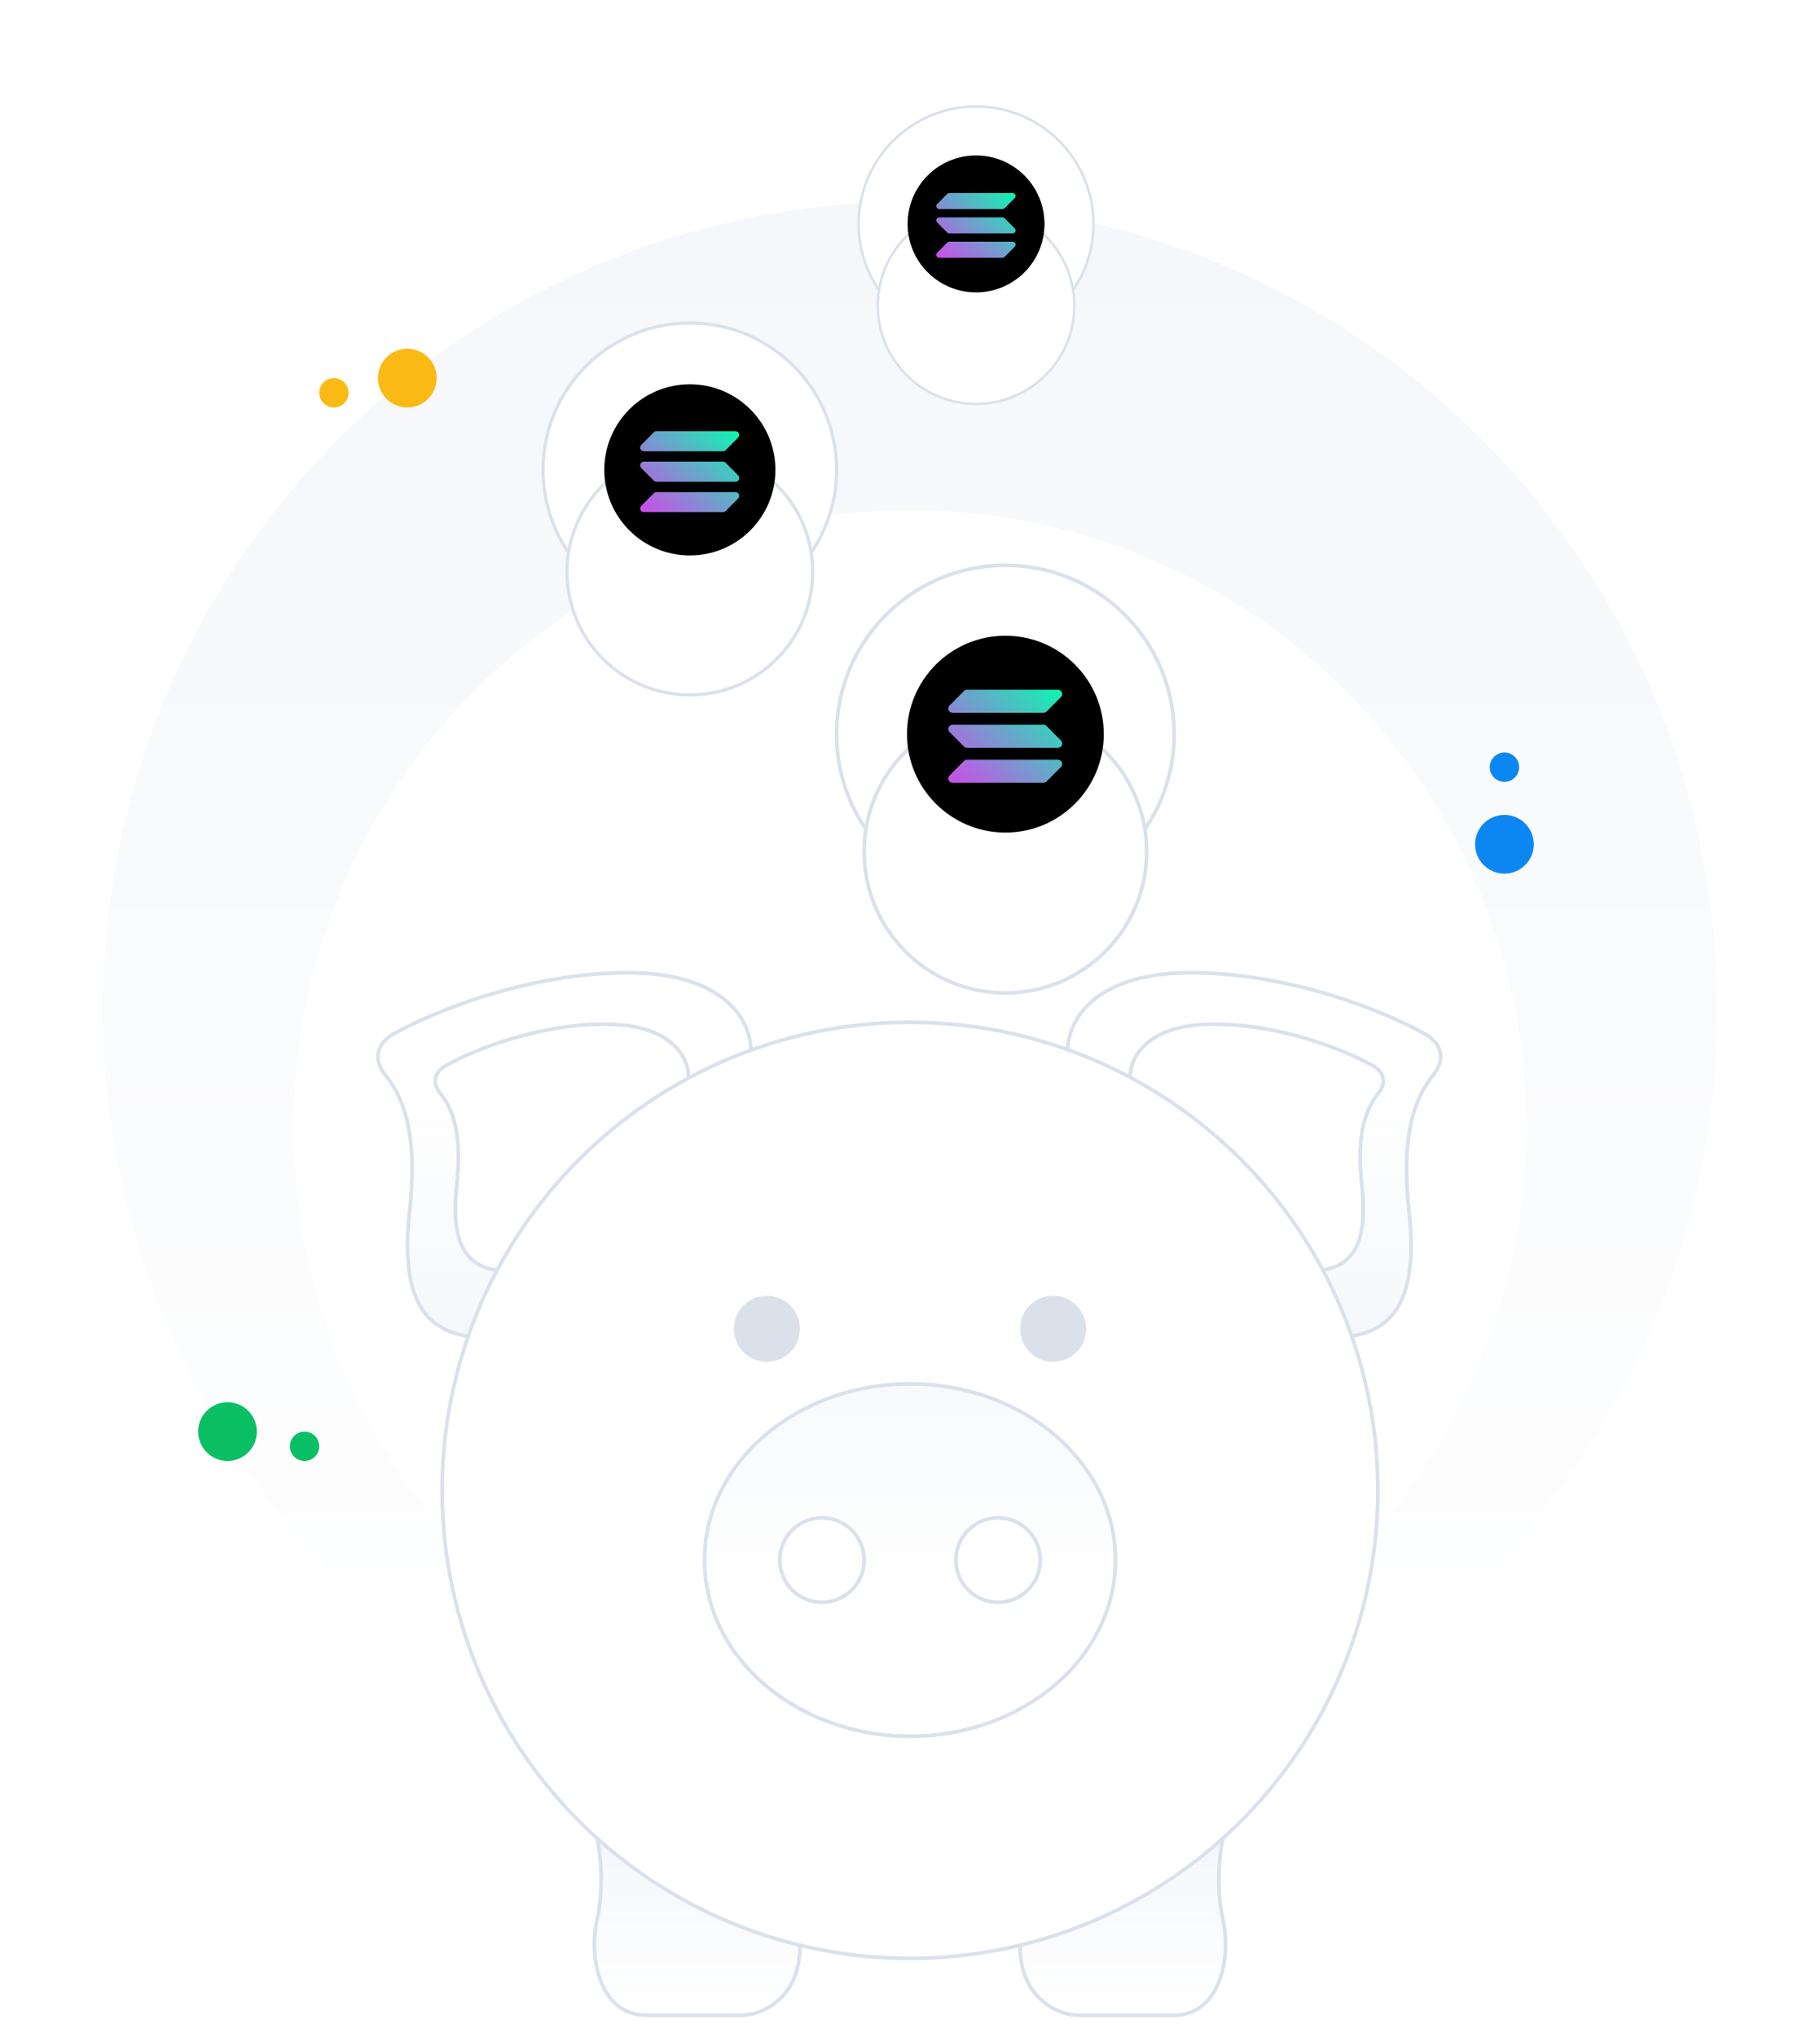 <svg width="496" height="555" viewBox="0 0 496 555" fill="none" xmlns="http://www.w3.org/2000/svg">
  <circle cx="248" cy="275" r="220" fill="url(#paint0_linear_647_12991)"/>
  <g filter="url(#filter0_d_647_12991)">
    <circle cx="248" cy="275" r="168" fill="white"/>
  </g>
  <circle r="8" transform="matrix(-1 0 0 1 62 390)" fill="#0ABF64"/>
  <circle r="4" transform="matrix(-1 0 0 1 83 394)" fill="#0ABF64"/>
  <circle r="8" transform="matrix(-1 0 0 1 410 230)" fill="#0C87F2"/>
  <circle r="4" transform="matrix(-1 0 0 1 410 209)" fill="#0C87F2"/>
  <circle r="8" transform="matrix(-1 0 0 1 111 103)" fill="#FAB915"/>
  <circle r="4" transform="matrix(-1 0 0 1 91 107)" fill="#FAB915"/>
  <path d="M324.5 265C296.9 265 290.666 279.333 291 286.5V364H368C383 362 386 348.5 384 330C382 311.5 384.5 300.5 390.5 293C395.3 287 390.833 282.833 388 281.5C378.333 276 352.1 265 324.5 265Z" fill="url(#paint1_linear_647_12991)"/>
  <path d="M291 286.5H291.5V286.488L291.499 286.477L291 286.5ZM388 281.5L387.753 281.935L387.77 281.944L387.787 281.952L388 281.5ZM390.5 293L390.11 292.688L390.5 293ZM368 364V364.5H368.033L368.066 364.496L368 364ZM291 364H290.5V364.5H291V364ZM291.499 286.477C291.339 283.04 292.757 277.811 297.61 273.434C302.459 269.06 310.784 265.5 324.5 265.5V264.5C310.615 264.5 302.024 268.106 296.94 272.691C291.86 277.273 290.327 282.794 290.5 286.523L291.499 286.477ZM324.5 265.5C351.988 265.5 378.136 276.463 387.753 281.935L388.247 281.065C378.53 275.537 352.211 264.5 324.5 264.5V265.5ZM387.787 281.952C389.137 282.588 390.85 283.891 391.656 285.703C392.439 287.464 392.413 289.809 390.11 292.688L390.89 293.312C393.387 290.191 393.528 287.453 392.569 285.297C391.634 283.193 389.696 281.746 388.213 281.048L387.787 281.952ZM390.11 292.688C383.988 300.339 381.497 311.501 383.503 330.054L384.497 329.946C382.503 311.499 385.012 300.661 390.89 293.312L390.11 292.688ZM383.503 330.054C384.501 339.283 384.239 347.181 381.911 353.002C380.75 355.903 379.08 358.278 376.802 360.051C374.524 361.823 371.611 363.014 367.934 363.504L368.066 364.496C371.889 363.986 374.976 362.739 377.416 360.84C379.857 358.941 381.625 356.41 382.839 353.373C385.261 347.319 385.499 339.217 384.497 329.946L383.503 330.054ZM368 363.5H291V364.5H368V363.5ZM291.5 364V286.5H290.5V364H291.5Z" fill="#DBE1EA"/>
  <path d="M330.752 279C312.014 279 307.782 288.7 308.008 293.551V346H360.286C370.47 344.646 372.507 335.51 371.149 322.99C369.791 310.47 371.488 303.025 375.562 297.949C378.821 293.889 375.788 291.069 373.864 290.167C367.301 286.444 349.491 279 330.752 279Z" fill="white"/>
  <path d="M308.008 293.551H308.508V293.539L308.508 293.527L308.008 293.551ZM373.864 290.167L373.618 290.602L373.635 290.611L373.652 290.619L373.864 290.167ZM375.562 297.949L375.952 298.262L375.562 297.949ZM371.149 322.99L371.646 322.936L371.149 322.99ZM360.286 346V346.5H360.319L360.352 346.496L360.286 346ZM308.008 346H307.508V346.5H308.008V346ZM308.508 293.527C308.402 291.249 309.345 287.757 312.603 284.828C315.858 281.902 321.467 279.5 330.752 279.5V278.5C321.299 278.5 315.424 280.948 311.934 284.085C308.449 287.218 307.389 291.002 307.509 293.574L308.508 293.527ZM330.752 279.5C349.38 279.5 367.105 286.908 373.618 290.602L374.111 289.732C367.498 285.981 349.602 278.5 330.752 278.5V279.5ZM373.652 290.619C374.548 291.039 375.674 291.898 376.2 293.077C376.703 294.204 376.704 295.728 375.172 297.637L375.952 298.262C377.678 296.111 377.793 294.194 377.113 292.67C376.457 291.199 375.105 290.196 374.077 289.714L373.652 290.619ZM375.172 297.637C370.976 302.864 369.288 310.471 370.652 323.044L371.646 322.936C370.294 310.469 372 303.186 375.952 298.262L375.172 297.637ZM370.652 323.044C371.328 329.283 371.147 334.595 369.581 338.496C368.803 340.437 367.685 342.02 366.164 343.199C364.643 344.379 362.694 345.176 360.22 345.504L360.352 346.496C362.97 346.148 365.094 345.295 366.777 343.989C368.46 342.684 369.676 340.946 370.509 338.869C372.169 334.733 372.327 329.217 371.646 322.936L370.652 323.044ZM360.286 345.5H308.008V346.5H360.286V345.5ZM308.508 346V293.551H307.508V346H308.508Z" fill="#DBE1EA"/>
  <path d="M333.254 522.726C331.281 513.834 332.432 504.537 333.254 501H278V530.305C278 544.453 288.525 549 293.787 549H319.934C332.268 549 335.721 533.842 333.254 522.726Z" fill="url(#paint2_linear_647_12991)"/>
  <path d="M333.254 501L333.741 501.113L333.884 500.5H333.254V501ZM333.254 522.726L333.742 522.618L333.254 522.726ZM278 501V500.5H277.5V501H278ZM332.767 500.887C331.933 504.474 330.772 513.849 332.766 522.835L333.742 522.618C331.789 513.818 332.93 504.6 333.741 501.113L332.767 500.887ZM332.766 522.835C333.981 528.312 333.733 534.775 331.681 539.844C329.636 544.893 325.84 548.5 319.934 548.5V549.5C326.362 549.5 330.458 545.528 332.608 540.219C334.749 534.93 334.993 528.256 333.742 522.618L332.766 522.835ZM319.934 548.5H293.787V549.5H319.934V548.5ZM293.787 548.5C291.275 548.5 287.447 547.406 284.251 544.583C281.073 541.776 278.5 537.241 278.5 530.305H277.5C277.5 537.517 280.189 542.329 283.589 545.333C286.971 548.32 291.036 549.5 293.787 549.5V548.5ZM333.254 500.5H278V501.5H333.254V500.5ZM277.5 501V530.305H278.5V501H277.5Z" fill="#DBE1EA"/>
  <path d="M162.746 522.726C164.719 513.834 163.568 504.537 162.746 501H218V530.305C218 544.453 207.475 549 202.213 549H176.066C163.732 549 160.279 533.842 162.746 522.726Z" fill="url(#paint3_linear_647_12991)"/>
  <path d="M162.746 501L162.259 501.113L162.116 500.5H162.746V501ZM162.746 522.726L162.258 522.618L162.746 522.726ZM218 501V500.5H218.5V501H218ZM163.233 500.887C164.067 504.474 165.228 513.849 163.234 522.835L162.258 522.618C164.211 513.818 163.07 504.6 162.259 501.113L163.233 500.887ZM163.234 522.835C162.019 528.312 162.267 534.775 164.319 539.844C166.364 544.893 170.16 548.5 176.066 548.5V549.5C169.638 549.5 165.542 545.528 163.392 540.219C161.251 534.93 161.007 528.256 162.258 522.618L163.234 522.835ZM176.066 548.5H202.213V549.5H176.066V548.5ZM202.213 548.5C204.725 548.5 208.553 547.406 211.749 544.583C214.927 541.776 217.5 537.241 217.5 530.305H218.5C218.5 537.517 215.811 542.329 212.411 545.333C209.029 548.32 204.964 549.5 202.213 549.5V548.5ZM162.746 500.5H218V501.5H162.746V500.5ZM218.5 501V530.305H217.5V501H218.5Z" fill="#DBE1EA"/>
  <path d="M171.117 265C198.717 265 204.951 279.333 204.617 286.5V364H127.617C112.617 362 109.617 348.5 111.617 330C113.617 311.5 111.117 300.5 105.117 293C100.317 287 104.784 282.833 107.617 281.5C117.284 276 143.517 265 171.117 265Z" fill="url(#paint4_linear_647_12991)"/>
  <path d="M204.617 286.5H204.117V286.488L204.118 286.477L204.617 286.5ZM107.617 281.5L107.864 281.935L107.848 281.944L107.83 281.952L107.617 281.5ZM105.117 293L105.508 292.688L105.117 293ZM127.617 364V364.5H127.584L127.551 364.496L127.617 364ZM204.617 364H205.117V364.5H204.617V364ZM204.118 286.477C204.278 283.04 202.861 277.811 198.008 273.434C193.158 269.06 184.833 265.5 171.117 265.5V264.5C185.002 264.5 193.593 268.106 198.677 272.691C203.758 277.273 205.29 282.794 205.117 286.523L204.118 286.477ZM171.117 265.5C143.629 265.5 117.481 276.463 107.864 281.935L107.37 281.065C117.087 275.537 143.406 264.5 171.117 264.5V265.5ZM107.83 281.952C106.48 282.588 104.768 283.891 103.962 285.703C103.179 287.464 103.205 289.809 105.508 292.688L104.727 293.312C102.23 290.191 102.089 287.453 103.048 285.297C103.983 283.193 105.921 281.746 107.404 281.048L107.83 281.952ZM105.508 292.688C111.629 300.339 114.12 311.501 112.114 330.054L111.12 329.946C113.114 311.499 110.605 300.661 104.727 293.312L105.508 292.688ZM112.114 330.054C111.117 339.283 111.378 347.181 113.706 353.002C114.867 355.903 116.537 358.278 118.815 360.051C121.093 361.823 124.006 363.014 127.683 363.504L127.551 364.496C123.728 363.986 120.641 362.739 118.201 360.84C115.76 358.941 113.993 356.41 112.778 353.373C110.356 347.319 110.118 339.217 111.12 329.946L112.114 330.054ZM127.617 363.5H204.617V364.5H127.617V363.5ZM204.117 364V286.5H205.117V364H204.117Z" fill="#DBE1EA"/>
  <path d="M164.865 279C183.603 279 187.835 288.7 187.609 293.551V346H135.331C125.147 344.646 123.111 335.51 124.468 322.99C125.826 310.47 124.129 303.025 120.055 297.949C116.797 293.889 119.829 291.069 121.753 290.167C128.316 286.444 146.126 279 164.865 279Z" fill="white"/>
  <path d="M187.609 293.551H187.109V293.539L187.109 293.527L187.609 293.551ZM121.753 290.167L121.999 290.602L121.983 290.611L121.965 290.619L121.753 290.167ZM120.055 297.949L119.666 298.262L120.055 297.949ZM124.468 322.99L123.971 322.936L124.468 322.99ZM135.331 346V346.5H135.298L135.265 346.496L135.331 346ZM187.609 346H188.109V346.5H187.609V346ZM187.109 293.527C187.216 291.249 186.272 287.757 183.014 284.828C179.76 281.902 174.15 279.5 164.865 279.5V278.5C174.318 278.5 180.193 280.948 183.683 284.085C187.168 287.218 188.228 291.002 188.108 293.574L187.109 293.527ZM164.865 279.5C146.237 279.5 128.512 286.908 121.999 290.602L121.506 289.732C128.12 285.981 146.015 278.5 164.865 278.5V279.5ZM121.965 290.619C121.07 291.039 119.943 291.898 119.417 293.077C118.915 294.204 118.913 295.728 120.445 297.637L119.666 298.262C117.939 296.111 117.824 294.194 118.504 292.67C119.16 291.199 120.512 290.196 121.54 289.714L121.965 290.619ZM120.445 297.637C124.641 302.864 126.329 310.471 124.966 323.044L123.971 322.936C125.324 310.469 123.617 303.186 119.666 298.262L120.445 297.637ZM124.966 323.044C124.289 329.283 124.47 334.595 126.036 338.496C126.815 340.437 127.933 342.02 129.453 343.199C130.974 344.379 132.924 345.176 135.397 345.504L135.265 346.496C132.647 346.148 130.523 345.295 128.84 343.989C127.157 342.684 125.941 340.946 125.108 338.869C123.448 334.733 123.29 329.217 123.971 322.936L124.966 323.044ZM135.331 345.5H187.609V346.5H135.331V345.5ZM187.109 346V293.551H188.109V346H187.109Z" fill="#DBE1EA"/>
  <circle cx="248" cy="406" r="127.5" fill="white" stroke="#DBE1EA"/>
  <ellipse cx="248" cy="425" rx="56" ry="48" fill="url(#paint5_linear_647_12991)" fill-opacity="0.7" stroke="#DBE1EA"/>
  <circle cx="224" cy="425" r="11.5" fill="white" stroke="#DBE1EA"/>
  <circle cx="272" cy="425" r="11.5" fill="white" stroke="#DBE1EA"/>
  <circle cx="287" cy="362" r="9" fill="#DBE1EA"/>
  <circle cx="209" cy="362" r="9" fill="#DBE1EA"/>
  <path d="M319.996 200C319.996 210.697 316.345 220.541 310.221 228.354C306.538 233.053 301.962 237.016 296.747 239.989C290.038 243.815 282.273 246 273.998 246C264.276 246 255.258 242.984 247.83 237.836C235.848 229.532 228 215.683 228 200C228 174.595 248.594 154 273.998 154C281.485 154 288.554 155.789 294.801 158.962C309.752 166.557 319.996 182.082 319.996 200Z" fill="white" stroke="#DBE1EA"/>
  <g filter="url(#filter1_d_647_12991)">
    <circle cx="274" cy="200" r="39" fill="white"/>
    <circle cx="274" cy="200" r="38.5" stroke="#DBE1EA"/>
  </g>
  <path d="M274 173.188C288.806 173.188 300.813 185.194 300.813 200C300.813 214.806 288.806 226.813 274 226.813C259.194 226.813 247.188 214.806 247.188 200C247.188 185.194 259.194 173.188 274 173.188Z" fill="black"/>
  <path fill-rule="evenodd" clip-rule="evenodd" d="M259.587 197.442H284.399C284.71 197.442 285.005 197.566 285.22 197.785L289.145 201.738C289.869 202.467 289.354 203.711 288.324 203.711H263.512C263.201 203.711 262.906 203.588 262.692 203.368L258.766 199.416C258.037 198.686 258.557 197.442 259.587 197.442ZM258.766 192.203L262.692 188.251C262.912 188.031 263.206 187.908 263.512 187.908H288.319C289.349 187.908 289.869 189.152 289.14 189.881L285.22 193.833C285 194.053 284.705 194.176 284.399 194.176H259.587C258.557 194.176 258.037 192.932 258.766 192.203ZM289.14 208.95L285.214 212.902C284.994 213.122 284.699 213.246 284.394 213.246H259.587C258.557 213.246 258.037 212.001 258.766 211.272L262.692 207.32C262.912 207.1 263.206 206.977 263.512 206.977H288.319C289.349 206.977 289.869 208.221 289.14 208.95Z" fill="url(#paint6_linear_647_12991)"/>
  <path d="M228 128.002C228 137.304 224.825 145.865 219.499 152.659C216.297 156.745 212.318 160.191 207.783 162.777C201.949 166.103 195.196 168.004 188 168.004C179.546 168.004 171.704 165.381 165.244 160.904C154.824 153.683 148 141.64 148 128.002C148 105.909 165.909 88 188 88C194.511 88 200.658 89.556 206.091 92.315C219.092 98.92 228 112.42 228 128.002Z" fill="white" stroke="#DBE1EA" stroke-width="0.87"/>
  <g filter="url(#filter2_d_647_12991)">
    <circle cx="188.003" cy="128.002" r="33.915" fill="white"/>
    <circle cx="188.003" cy="128.002" r="33.48" stroke="#DBE1EA" stroke-width="0.87"/>
  </g>
  <path d="M188.002 104.685C200.877 104.685 211.318 115.126 211.318 128.002C211.318 140.877 200.877 151.318 188.002 151.318C175.127 151.318 164.686 140.877 164.686 128.002C164.686 115.126 175.127 104.685 188.002 104.685Z" fill="black"/>
  <path fill-rule="evenodd" clip-rule="evenodd" d="M175.469 125.777H197.046C197.316 125.777 197.572 125.885 197.759 126.076L201.173 129.513C201.802 130.147 201.354 131.229 200.459 131.229H178.882C178.612 131.229 178.355 131.122 178.169 130.93L174.755 127.494C174.121 126.859 174.573 125.777 175.469 125.777ZM174.755 121.221L178.169 117.785C178.36 117.593 178.616 117.486 178.882 117.486H200.454C201.35 117.486 201.802 118.568 201.168 119.202L197.759 122.639C197.568 122.83 197.311 122.938 197.046 122.938H175.469C174.573 122.938 174.121 121.856 174.755 121.221ZM201.168 135.785L197.754 139.222C197.563 139.413 197.307 139.52 197.041 139.52H175.469C174.573 139.52 174.121 138.438 174.755 137.804L178.169 134.367C178.36 134.176 178.616 134.069 178.882 134.069H200.454C201.35 134.069 201.802 135.151 201.168 135.785Z" fill="url(#paint7_linear_647_12991)"/>
  <path d="M298 61.002C298 68.443 295.46 75.292 291.2 80.727C288.638 83.996 285.454 86.753 281.826 88.821C277.159 91.483 271.757 93.003 266 93.003C259.237 93.003 252.963 90.905 247.795 87.323C239.459 81.547 234 71.912 234 61.002C234 43.328 248.327 29 266 29C271.209 29 276.126 30.244 280.473 32.452C290.873 37.736 298 48.536 298 61.002Z" fill="white" stroke="#DBE1EA" stroke-width="0.696"/>
  <g filter="url(#filter3_d_647_12991)">
    <circle cx="266.002" cy="61.001" r="27.132" fill="white"/>
    <circle cx="266.002" cy="61.001" r="26.784" stroke="#DBE1EA" stroke-width="0.696"/>
  </g>
  <path d="M266.002 42.348C276.302 42.348 284.655 50.701 284.655 61.001C284.655 71.302 276.302 79.654 266.002 79.654C255.701 79.654 247.349 71.302 247.349 61.001C247.349 50.701 255.701 42.348 266.002 42.348Z" fill="black"/>
  <path fill-rule="evenodd" clip-rule="evenodd" d="M255.975 59.222H273.236C273.453 59.222 273.658 59.308 273.807 59.461L276.538 62.21C277.041 62.718 276.683 63.583 275.967 63.583H258.706C258.489 63.583 258.284 63.497 258.135 63.344L255.404 60.595C254.897 60.087 255.258 59.222 255.975 59.222ZM255.404 55.577L258.135 52.828C258.288 52.675 258.493 52.589 258.706 52.589H275.963C276.68 52.589 277.041 53.454 276.534 53.962L273.807 56.711C273.654 56.864 273.449 56.95 273.236 56.95H255.975C255.258 56.95 254.897 56.084 255.404 55.577ZM276.534 67.228L273.803 69.977C273.65 70.13 273.445 70.216 273.232 70.216H255.975C255.258 70.216 254.897 69.35 255.404 68.843L258.135 66.094C258.288 65.941 258.493 65.855 258.706 65.855H275.963C276.68 65.855 277.041 66.72 276.534 67.228Z" fill="url(#paint8_linear_647_12991)"/>
  <defs>
    <filter id="filter0_d_647_12991" x="0" y="59" width="496" height="496" filterUnits="userSpaceOnUse" color-interpolation-filters="sRGB">
      <feFlood flood-opacity="0" result="BackgroundImageFix"/>
      <feColorMatrix in="SourceAlpha" type="matrix" values="0 0 0 0 0 0 0 0 0 0 0 0 0 0 0 0 0 0 127 0" result="hardAlpha"/>
      <feOffset dy="32"/>
      <feGaussianBlur stdDeviation="40"/>
      <feColorMatrix type="matrix" values="0 0 0 0 0.149 0 0 0 0 0.216 0 0 0 0 0.298 0 0 0 0.05 0"/>
      <feBlend mode="normal" in2="BackgroundImageFix" result="effect1_dropShadow_647_12991"/>
      <feBlend mode="normal" in="SourceGraphic" in2="effect1_dropShadow_647_12991" result="shape"/>
    </filter>
    <filter id="filter1_d_647_12991" x="155" y="113" width="238" height="238" filterUnits="userSpaceOnUse" color-interpolation-filters="sRGB">
      <feFlood flood-opacity="0" result="BackgroundImageFix"/>
      <feColorMatrix in="SourceAlpha" type="matrix" values="0 0 0 0 0 0 0 0 0 0 0 0 0 0 0 0 0 0 127 0" result="hardAlpha"/>
      <feOffset dy="32"/>
      <feGaussianBlur stdDeviation="40"/>
      <feColorMatrix type="matrix" values="0 0 0 0 0.149 0 0 0 0 0.216 0 0 0 0 0.298 0 0 0 0.05 0"/>
      <feBlend mode="normal" in2="BackgroundImageFix" result="effect1_dropShadow_647_12991"/>
      <feBlend mode="normal" in="SourceGraphic" in2="effect1_dropShadow_647_12991" result="shape"/>
    </filter>
    <filter id="filter2_d_647_12991" x="84.519" y="52.346" width="206.966" height="206.966" filterUnits="userSpaceOnUse" color-interpolation-filters="sRGB">
      <feFlood flood-opacity="0" result="BackgroundImageFix"/>
      <feColorMatrix in="SourceAlpha" type="matrix" values="0 0 0 0 0 0 0 0 0 0 0 0 0 0 0 0 0 0 127 0" result="hardAlpha"/>
      <feOffset dy="27.827"/>
      <feGaussianBlur stdDeviation="34.784"/>
      <feColorMatrix type="matrix" values="0 0 0 0 0.149 0 0 0 0 0.216 0 0 0 0 0.298 0 0 0 0.05 0"/>
      <feBlend mode="normal" in2="BackgroundImageFix" result="effect1_dropShadow_647_12991"/>
      <feBlend mode="normal" in="SourceGraphic" in2="effect1_dropShadow_647_12991" result="shape"/>
    </filter>
    <filter id="filter3_d_647_12991" x="183.215" y="0.477" width="165.573" height="165.573" filterUnits="userSpaceOnUse" color-interpolation-filters="sRGB">
      <feFlood flood-opacity="0" result="BackgroundImageFix"/>
      <feColorMatrix in="SourceAlpha" type="matrix" values="0 0 0 0 0 0 0 0 0 0 0 0 0 0 0 0 0 0 127 0" result="hardAlpha"/>
      <feOffset dy="22.262"/>
      <feGaussianBlur stdDeviation="27.827"/>
      <feColorMatrix type="matrix" values="0 0 0 0 0.149 0 0 0 0 0.216 0 0 0 0 0.298 0 0 0 0.05 0"/>
      <feBlend mode="normal" in2="BackgroundImageFix" result="effect1_dropShadow_647_12991"/>
      <feBlend mode="normal" in="SourceGraphic" in2="effect1_dropShadow_647_12991" result="shape"/>
    </filter>
    <linearGradient id="paint0_linear_647_12991" x1="248" y1="55" x2="248" y2="495" gradientUnits="userSpaceOnUse">
      <stop stop-color="#F5F7FA"/>
      <stop offset="1" stop-color="white"/>
    </linearGradient>
    <linearGradient id="paint1_linear_647_12991" x1="341.803" y1="265" x2="341.803" y2="364" gradientUnits="userSpaceOnUse">
      <stop stop-color="white" stop-opacity="0"/>
      <stop offset="1" stop-color="#F5F7FA"/>
    </linearGradient>
    <linearGradient id="paint2_linear_647_12991" x1="306" y1="501" x2="306" y2="549" gradientUnits="userSpaceOnUse">
      <stop stop-color="#F5F7FA"/>
      <stop offset="1" stop-color="#F5F7FA" stop-opacity="0"/>
    </linearGradient>
    <linearGradient id="paint3_linear_647_12991" x1="190" y1="501" x2="190" y2="549" gradientUnits="userSpaceOnUse">
      <stop stop-color="#F5F7FA"/>
      <stop offset="1" stop-color="#F5F7FA" stop-opacity="0"/>
    </linearGradient>
    <linearGradient id="paint4_linear_647_12991" x1="153.814" y1="265" x2="153.814" y2="364" gradientUnits="userSpaceOnUse">
      <stop stop-color="white" stop-opacity="0"/>
      <stop offset="1" stop-color="#F5F7FA"/>
    </linearGradient>
    <linearGradient id="paint5_linear_647_12991" x1="248" y1="377" x2="248" y2="473" gradientUnits="userSpaceOnUse">
      <stop stop-color="#F5F7FA"/>
      <stop offset="1" stop-color="white" stop-opacity="0"/>
    </linearGradient>
    <linearGradient id="paint6_linear_647_12991" x1="260.194" y1="214.336" x2="287.712" y2="186.817" gradientUnits="userSpaceOnUse">
      <stop stop-color="#CB4EE8"/>
      <stop offset="1" stop-color="#10F4B1"/>
    </linearGradient>
    <linearGradient id="paint7_linear_647_12991" x1="175.996" y1="140.468" x2="199.926" y2="116.538" gradientUnits="userSpaceOnUse">
      <stop stop-color="#CB4EE8"/>
      <stop offset="1" stop-color="#10F4B1"/>
    </linearGradient>
    <linearGradient id="paint8_linear_647_12991" x1="256.397" y1="70.974" x2="275.541" y2="51.83" gradientUnits="userSpaceOnUse">
      <stop stop-color="#CB4EE8"/>
      <stop offset="1" stop-color="#10F4B1"/>
    </linearGradient>
  </defs>
</svg>
